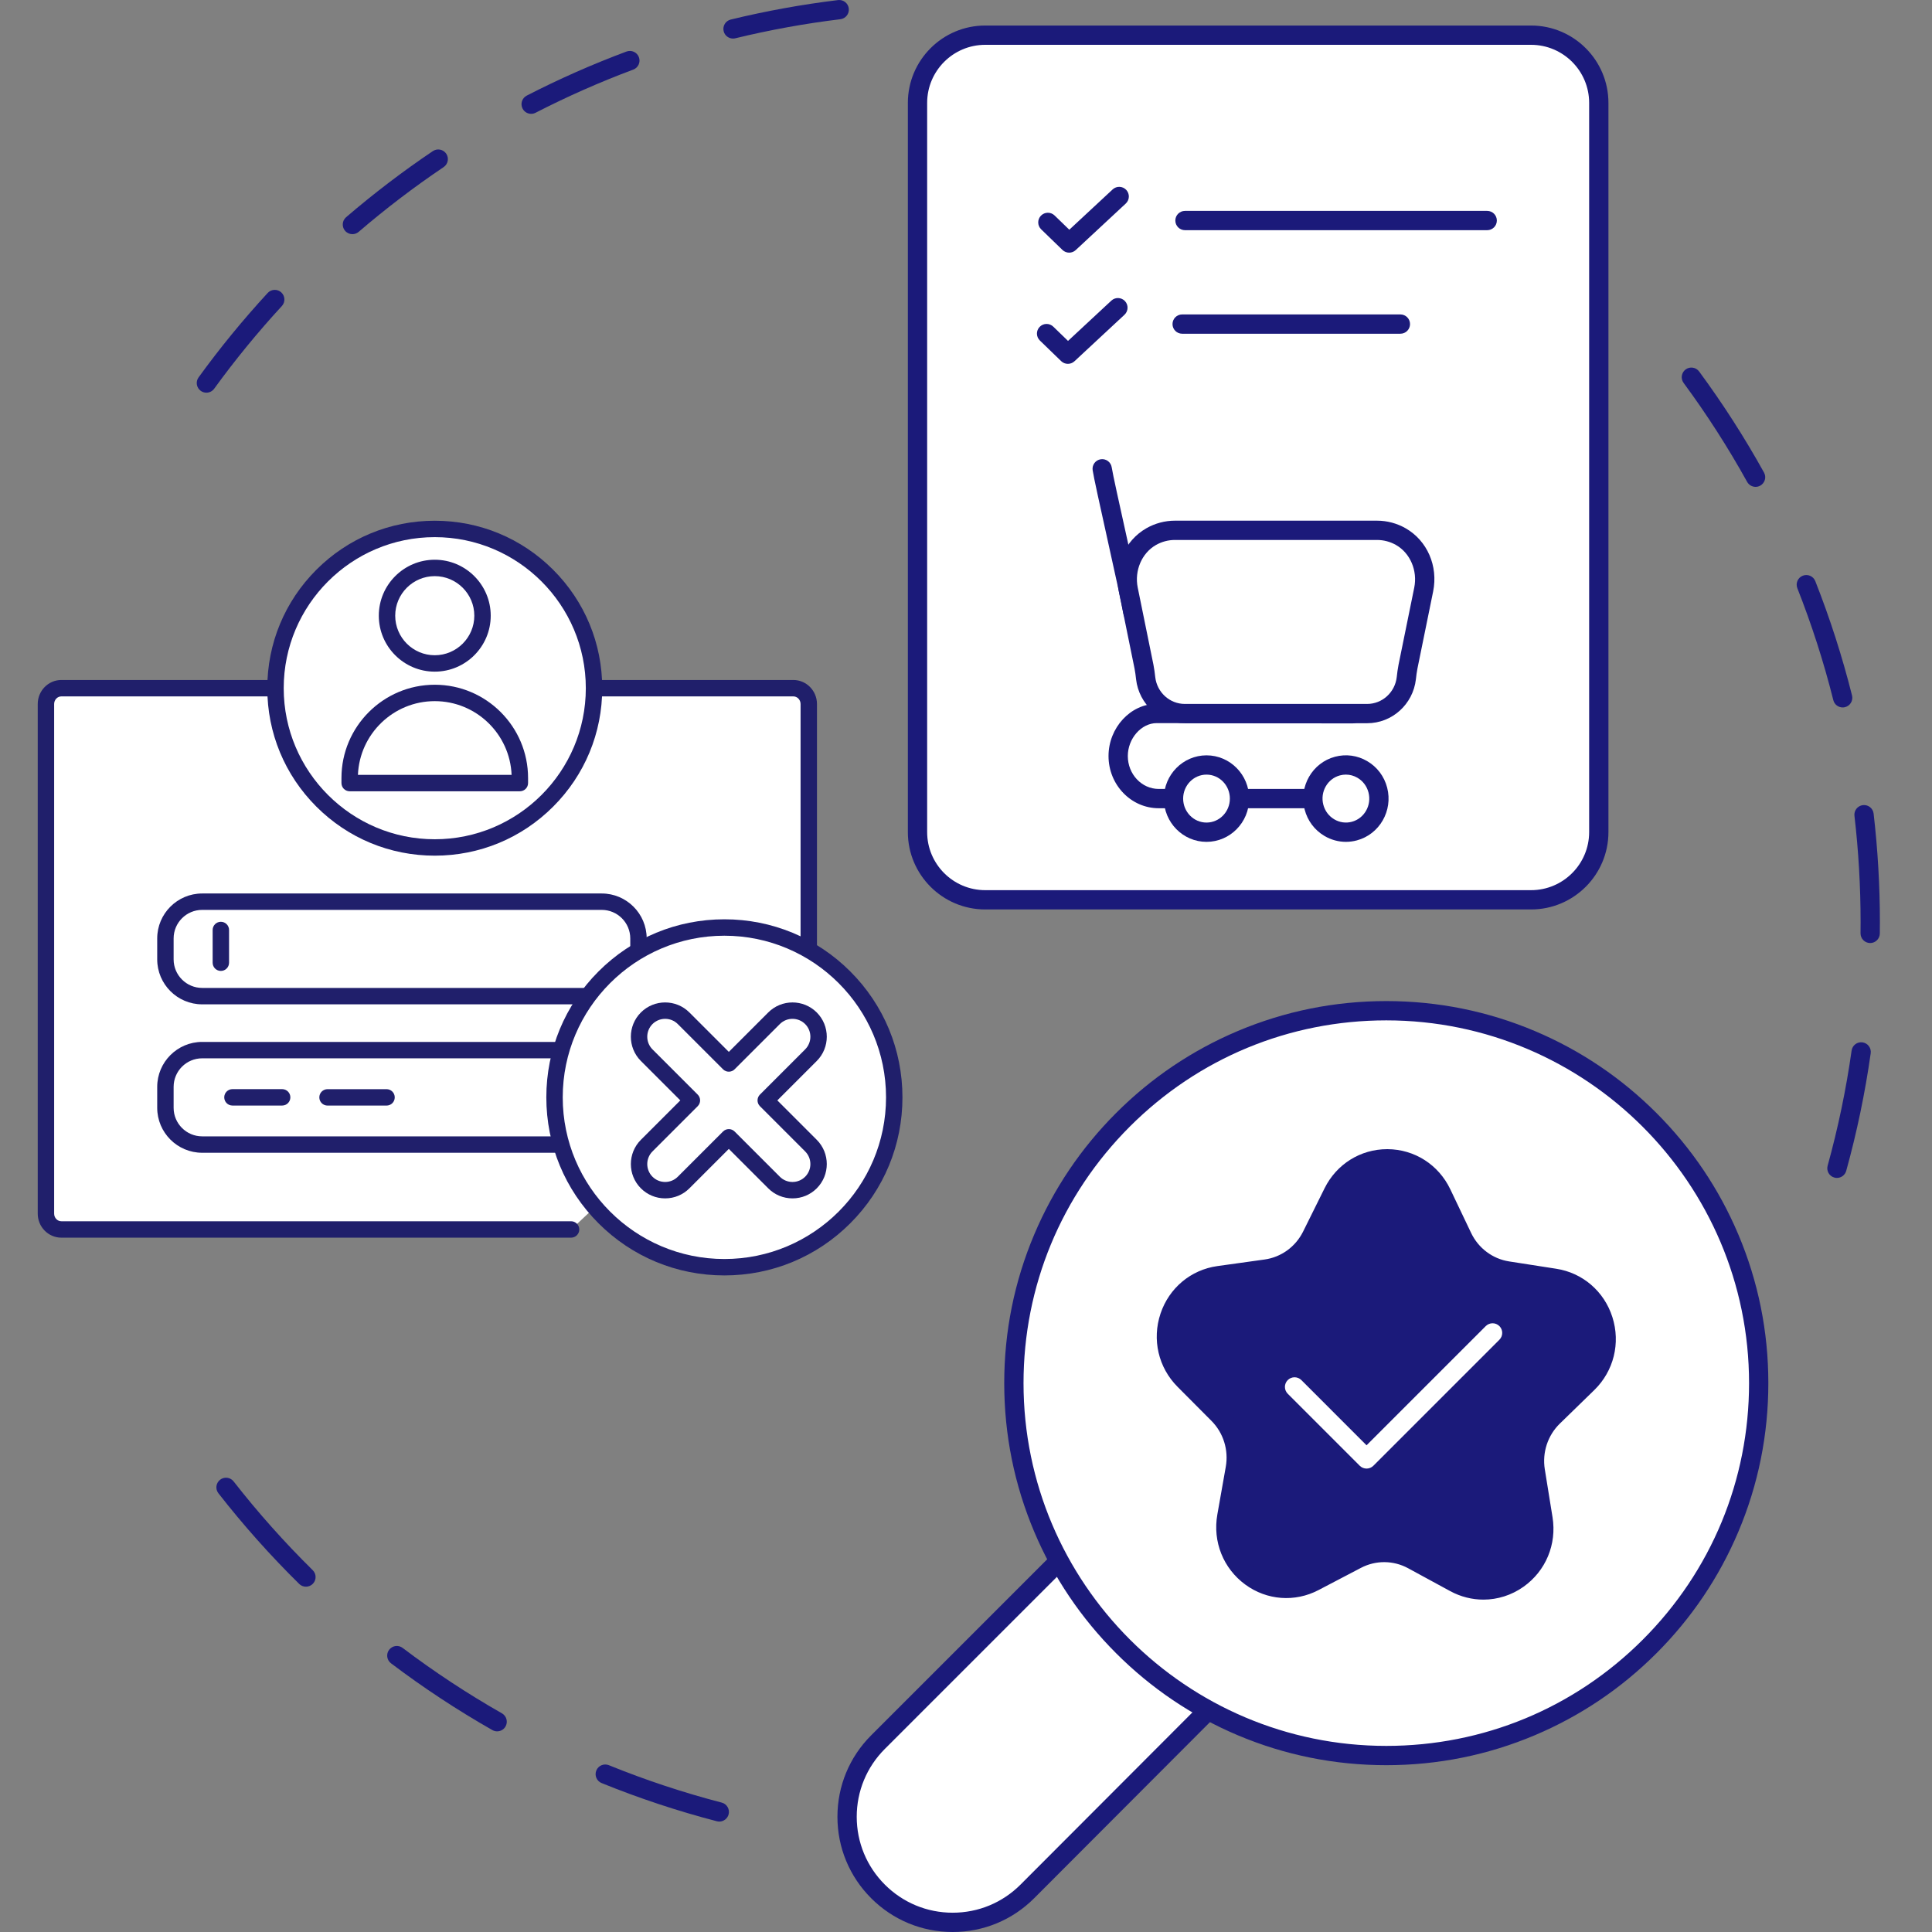 <svg width="256" height="256" viewBox="0 0 256 256" fill="none" xmlns="http://www.w3.org/2000/svg">
<rect x="0" y="0" width="256" height="256" fill="#808080" stroke="none"/>
<g clip-path="url(#clip0_2168_27674)">
<g clip-path="url(#clip1_2168_27674)">
<path d="M95.309 241.368C95.203 241.368 95.095 241.354 94.987 241.326C89.811 239.982 84.674 238.279 79.717 236.266C79.063 236 78.749 235.255 79.014 234.601C79.279 233.947 80.025 233.633 80.679 233.898C85.531 235.87 90.561 237.536 95.63 238.853C96.313 239.03 96.723 239.728 96.546 240.411C96.396 240.986 95.877 241.368 95.309 241.368ZM65.874 229.413C65.659 229.413 65.442 229.359 65.243 229.246C60.599 226.604 56.079 223.626 51.81 220.396C51.248 219.97 51.136 219.168 51.562 218.606C51.989 218.043 52.79 217.932 53.352 218.358C57.532 221.521 61.958 224.437 66.507 227.024C67.12 227.373 67.335 228.153 66.986 228.767C66.75 229.181 66.318 229.413 65.874 229.413ZM40.539 210.244C40.215 210.244 39.892 210.122 39.643 209.877C35.832 206.123 32.231 202.083 28.942 197.868C28.507 197.312 28.606 196.509 29.163 196.075C29.719 195.64 30.522 195.739 30.956 196.296C34.178 200.423 37.704 204.38 41.437 208.056C41.939 208.552 41.946 209.361 41.45 209.863C41.2 210.117 40.87 210.244 40.539 210.244ZM243.403 156.08C243.29 156.08 243.175 156.065 243.061 156.033C242.381 155.845 241.982 155.141 242.171 154.461C243.553 149.474 244.622 144.341 245.348 139.205C245.447 138.506 246.092 138.02 246.792 138.118C247.491 138.217 247.977 138.863 247.878 139.562C247.137 144.808 246.045 150.05 244.634 155.143C244.476 155.709 243.962 156.08 243.403 156.08ZM247.808 124.958C247.803 124.958 247.798 124.958 247.793 124.958C247.087 124.949 246.522 124.37 246.53 123.665C246.536 123.173 246.539 122.677 246.539 122.19C246.539 117.484 246.265 112.743 245.724 108.1C245.643 107.399 246.145 106.764 246.846 106.683C247.547 106.601 248.181 107.103 248.263 107.804C248.815 112.545 249.095 117.386 249.095 122.19C249.095 122.687 249.092 123.194 249.086 123.696C249.077 124.395 248.507 124.958 247.808 124.958ZM244.162 93.741C243.59 93.741 243.069 93.354 242.924 92.773C241.664 87.749 240.06 82.759 238.158 77.942C237.898 77.285 238.221 76.543 238.877 76.284C239.533 76.025 240.275 76.346 240.535 77.002C242.478 81.924 244.116 87.02 245.403 92.151C245.574 92.836 245.159 93.53 244.474 93.702C244.37 93.728 244.265 93.741 244.162 93.741ZM232.624 64.511C232.175 64.511 231.739 64.273 231.505 63.852C228.997 59.325 226.164 54.914 223.087 50.74C222.668 50.172 222.789 49.372 223.357 48.953C223.925 48.534 224.725 48.656 225.144 49.223C228.286 53.485 231.179 57.99 233.741 62.614C234.083 63.231 233.86 64.008 233.242 64.35C233.046 64.46 232.834 64.511 232.624 64.511ZM27.346 52.032C27.086 52.032 26.823 51.953 26.597 51.788C26.026 51.374 25.898 50.575 26.313 50.004C29.131 46.117 32.212 42.355 35.468 38.821C35.946 38.301 36.754 38.269 37.273 38.746C37.792 39.224 37.825 40.033 37.347 40.552C34.158 44.014 31.142 47.698 28.381 51.505C28.131 51.849 27.741 52.032 27.346 52.032ZM46.695 31.028C46.336 31.028 45.978 30.877 45.725 30.582C45.265 30.047 45.327 29.241 45.862 28.78C49.508 25.649 53.375 22.703 57.356 20.022C57.942 19.628 58.736 19.783 59.13 20.369C59.524 20.954 59.369 21.748 58.783 22.142C54.885 24.767 51.097 27.654 47.527 30.72C47.286 30.927 46.99 31.028 46.695 31.028ZM70.382 15.083C69.918 15.083 69.472 14.83 69.245 14.389C68.921 13.762 69.169 12.992 69.796 12.668C74.07 10.47 78.517 8.506 83.014 6.829C83.675 6.583 84.412 6.919 84.658 7.58C84.904 8.242 84.569 8.977 83.907 9.224C79.504 10.866 75.15 12.79 70.965 14.942C70.778 15.037 70.579 15.083 70.382 15.083ZM97.129 5.11C96.553 5.11 96.031 4.718 95.888 4.134C95.722 3.448 96.142 2.757 96.828 2.59C101.488 1.457 106.272 0.589 111.047 0.01C111.747 -0.076 112.384 0.424 112.469 1.124C112.554 1.825 112.055 2.462 111.355 2.547C106.68 3.114 101.995 3.964 97.433 5.073C97.331 5.098 97.229 5.11 97.129 5.11Z" fill="#1B1A7A"/>
<path d="M160.092 226.617L136.128 250.624C130.663 256.088 121.806 256.088 116.342 250.624C110.879 245.16 110.878 236.302 116.342 230.838L140.301 206.879L160.092 226.617Z" fill="white"/>
<path d="M126.234 256C122.156 256 118.322 254.412 115.438 251.528C112.554 248.644 110.966 244.81 110.965 240.732C110.965 236.653 112.553 232.819 115.438 229.935L139.396 205.976C139.895 205.477 140.705 205.477 141.204 205.976C141.703 206.475 141.703 207.284 141.204 207.783L117.245 231.742C114.844 234.143 113.521 237.336 113.521 240.731C113.521 244.127 114.844 247.319 117.245 249.72C119.647 252.122 122.839 253.444 126.234 253.444C129.63 253.444 132.822 252.122 135.224 249.72L159.187 225.714C159.685 225.215 160.495 225.214 160.994 225.713C161.494 226.211 161.494 227.02 160.995 227.52L137.031 251.527C134.147 254.412 130.312 256 126.234 256Z" fill="#1B1A7A"/>
<path d="M183.691 133.93C156.437 133.93 134.345 156.023 134.345 183.276C134.346 210.529 156.439 232.622 183.69 232.621C210.944 232.622 233.036 210.528 233.036 183.275C233.036 156.024 210.943 133.931 183.691 133.93Z" fill="white"/>
<path d="M183.69 233.896C176.857 233.896 170.227 232.558 163.985 229.918C157.957 227.368 152.543 223.718 147.895 219.069C143.246 214.42 139.596 209.007 137.046 202.978C134.406 196.736 133.067 190.107 133.066 183.273C133.066 176.439 134.405 169.809 137.045 163.567C139.595 157.539 143.245 152.125 147.893 147.476C152.542 142.827 157.956 139.177 163.984 136.627C170.226 133.987 176.857 132.648 183.691 132.648C190.524 132.649 197.153 133.987 203.395 136.628C209.424 139.178 214.837 142.828 219.486 147.476C224.135 152.125 227.785 157.539 230.335 163.567C232.975 169.808 234.314 176.438 234.314 183.271C234.314 190.105 232.976 196.735 230.335 202.977C227.785 209.006 224.135 214.42 219.486 219.069C214.837 223.718 209.424 227.368 203.395 229.917C197.154 232.557 190.524 233.896 183.69 233.896ZM183.691 135.204C170.851 135.204 158.781 140.204 149.702 149.283C140.623 158.362 135.622 170.433 135.622 183.273C135.623 209.778 157.186 231.341 183.69 231.341C196.53 231.341 208.601 226.341 217.68 217.262C226.759 208.183 231.759 196.112 231.759 183.272C231.759 156.77 210.193 135.208 183.691 135.204Z" fill="#1B1A7A"/>
<path d="M192.771 209.708L187.192 206.676C184.869 205.413 182.082 205.391 179.74 206.617L174.115 209.561C168.217 212.649 161.389 207.532 162.562 200.903L163.68 194.582C164.145 191.95 163.305 189.253 161.432 187.372L156.934 182.854C152.217 178.115 154.903 169.945 161.478 169.028L167.748 168.154C170.359 167.79 172.626 166.146 173.811 163.757L176.656 158.02C179.64 152.004 188.126 152.071 191.017 158.133L193.774 163.914C194.922 166.321 197.164 168.001 199.769 168.406L206.025 169.379C212.585 170.399 215.145 178.61 210.357 183.274L205.791 187.721C203.889 189.573 203.007 192.256 203.433 194.895L204.454 201.233C205.526 207.881 198.621 212.889 192.771 209.708Z" fill="#1B1A7A"/>
<path d="M196.559 211.958C195.056 211.958 193.547 211.585 192.161 210.832L186.582 207.799C184.634 206.74 182.297 206.721 180.333 207.75L174.708 210.694C171.578 212.333 167.861 212.052 165.007 209.964C162.088 207.827 160.669 204.271 161.304 200.682L162.422 194.361C162.815 192.137 162.107 189.862 160.527 188.274L156.029 183.756C153.486 181.201 152.624 177.48 153.779 174.045C154.919 170.659 157.802 168.252 161.302 167.764L167.572 166.89C169.765 166.584 171.67 165.201 172.667 163.19L175.512 157.453C177.1 154.251 180.274 152.27 183.807 152.27C183.832 152.27 183.856 152.27 183.88 152.27C187.444 152.298 190.621 154.334 192.171 157.584L194.928 163.365C195.894 165.392 197.778 166.805 199.966 167.145L206.221 168.118C209.715 168.661 212.561 171.114 213.648 174.519C214.75 177.971 213.83 181.677 211.249 184.191L206.683 188.638C205.079 190.2 204.336 192.464 204.695 194.694L205.717 201.032C206.297 204.63 204.823 208.163 201.872 210.254C200.275 211.385 198.422 211.958 196.559 211.958ZM193.382 208.586C195.658 209.823 198.279 209.667 200.395 208.168C202.545 206.645 203.618 204.066 203.194 201.438L202.173 195.1C201.681 192.049 202.7 188.949 204.9 186.807L209.467 182.36C211.378 180.498 212.031 177.857 211.214 175.295C210.411 172.781 208.398 171.042 205.829 170.642L199.574 169.67C196.551 169.2 193.952 167.254 192.622 164.464L189.865 158.684C188.723 156.288 186.478 154.845 183.861 154.825C183.842 154.825 183.824 154.825 183.805 154.825C181.213 154.825 178.971 156.229 177.801 158.588L174.956 164.325C173.583 167.093 170.955 168.998 167.925 169.42L161.656 170.294C159.082 170.653 157.043 172.36 156.202 174.859C155.345 177.408 155.957 180.06 157.841 181.952L162.339 186.47C164.505 188.647 165.477 191.763 164.939 194.805L163.821 201.126C163.357 203.748 164.39 206.344 166.517 207.901C168.61 209.433 171.229 209.63 173.523 208.429L179.148 205.485C181.869 204.06 185.104 204.086 187.803 205.553L193.382 208.586Z" fill="#1B1A7A"/>
<path d="M171.535 183.774L181.077 193.315L197.775 176.617L171.535 183.774Z" fill="#1B1A7A"/>
<path d="M181.077 194.594C180.738 194.594 180.413 194.459 180.173 194.219L170.632 184.677C170.133 184.178 170.133 183.369 170.632 182.87C171.131 182.371 171.94 182.371 172.439 182.87L181.077 191.509L196.872 175.714C197.371 175.215 198.179 175.215 198.678 175.714C199.177 176.213 199.177 177.022 198.678 177.521L181.98 194.219C181.741 194.459 181.416 194.594 181.077 194.594Z" fill="white"/>
<path d="M202.876 119.229H130.546C125.591 119.229 121.575 115.212 121.575 110.257V13.632C121.575 8.677 125.592 4.66 130.546 4.66H202.876C207.831 4.66 211.848 8.677 211.848 13.632V110.257C211.848 115.212 207.831 119.229 202.876 119.229Z" fill="white"/>
<path d="M202.876 120.507H130.546C124.895 120.507 120.297 115.909 120.297 110.258V13.632C120.297 7.981 124.895 3.383 130.546 3.383H202.876C208.528 3.383 213.126 7.981 213.126 13.632V110.257C213.126 115.909 208.528 120.507 202.876 120.507ZM130.546 5.939C126.304 5.939 122.853 9.39 122.853 13.632V110.257C122.853 114.5 126.304 117.951 130.546 117.951H202.876C207.119 117.951 210.57 114.499 210.57 110.257V13.632C210.57 9.39 207.118 5.939 202.876 5.939H130.546Z" fill="#1B1A7A"/>
<path d="M173.964 107.095H164.243C163.538 107.095 162.965 106.523 162.965 105.817C162.965 105.112 163.537 104.539 164.243 104.539H173.964C174.67 104.539 175.242 105.111 175.242 105.817C175.242 106.523 174.67 107.095 173.964 107.095Z" fill="#1B1A7A"/>
<path d="M155.495 107.095H153.536C149.869 107.095 146.885 103.992 146.885 100.178C146.885 96.429 149.808 93.262 153.268 93.262L179.229 93.3C179.935 93.301 180.506 93.874 180.505 94.58C180.504 95.285 179.932 95.856 179.227 95.856C179.227 95.856 179.226 95.856 179.225 95.856L153.266 95.817C151.229 95.817 149.441 97.855 149.441 100.178C149.441 102.583 151.278 104.539 153.536 104.539H155.495C156.2 104.539 156.773 105.111 156.773 105.817C156.773 106.523 156.2 107.095 155.495 107.095Z" fill="#1B1A7A"/>
<path d="M159.869 110.271C162.285 110.271 164.243 108.277 164.243 105.817C164.243 103.357 162.285 101.363 159.869 101.363C157.453 101.363 155.495 103.357 155.495 105.817C155.495 108.277 157.453 110.271 159.869 110.271Z" fill="white"/>
<path d="M159.869 111.55C156.753 111.55 154.217 108.978 154.217 105.818C154.217 102.657 156.753 100.086 159.869 100.086C162.986 100.086 165.521 102.657 165.521 105.818C165.521 108.978 162.986 111.55 159.869 111.55ZM159.869 102.641C158.162 102.641 156.773 104.066 156.773 105.818C156.773 107.569 158.162 108.994 159.869 108.994C161.577 108.994 162.965 107.569 162.965 105.818C162.965 104.066 161.577 102.641 159.869 102.641Z" fill="#1B1A7A"/>
<path d="M178.565 110.262C180.979 110.147 182.841 108.062 182.723 105.605C182.606 103.148 180.554 101.25 178.14 101.366C175.726 101.481 173.865 103.566 173.982 106.023C174.1 108.479 176.151 110.378 178.565 110.262Z" fill="white"/>
<path d="M178.337 111.549C177.357 111.549 176.39 111.288 175.519 110.779C174.197 110.006 173.256 108.757 172.87 107.26C172.081 104.207 173.888 101.072 176.897 100.272C178.346 99.886 179.859 100.092 181.158 100.852C182.48 101.625 183.421 102.874 183.807 104.371C184.596 107.424 182.789 110.559 179.78 111.359C179.303 111.486 178.819 111.549 178.337 111.549ZM178.335 102.639C178.075 102.639 177.812 102.673 177.554 102.742C175.897 103.182 174.906 104.923 175.345 106.621C175.56 107.453 176.08 108.146 176.81 108.573C177.516 108.986 178.338 109.099 179.123 108.89C180.78 108.449 181.772 106.709 181.333 105.01C181.118 104.178 180.598 103.485 179.868 103.059C179.394 102.781 178.868 102.639 178.335 102.639Z" fill="#1B1A7A"/>
<path d="M150.119 81.14C149.846 79.256 146.293 63.835 146.044 62.121L150.119 81.14Z" fill="white"/>
<path d="M150.117 82.414C149.493 82.414 148.947 81.956 148.855 81.32C148.722 80.403 147.68 75.7 146.761 71.55C145.767 67.062 144.909 63.185 144.781 62.301C144.68 61.602 145.164 60.954 145.862 60.853C146.561 60.752 147.209 61.236 147.31 61.935C147.425 62.726 148.356 66.931 149.257 70.998C150.276 75.598 151.238 79.943 151.385 80.953C151.486 81.651 151.002 82.299 150.304 82.401C150.24 82.41 150.178 82.414 150.117 82.414Z" fill="#1B1A7A"/>
<path d="M182.472 70.269H155.678C154.539 70.269 153.467 70.573 152.536 71.106C150.121 72.486 148.943 75.366 149.504 78.121L151.586 88.343C151.689 88.847 151.748 89.357 151.807 89.868C152.11 92.496 154.328 94.553 156.997 94.553H181.154C183.823 94.553 186.041 92.496 186.344 89.868C186.403 89.357 186.462 88.847 186.564 88.343L188.646 78.121C189.207 75.366 188.029 72.486 185.614 71.106C184.683 70.573 183.61 70.269 182.472 70.269Z" fill="white"/>
<path d="M181.154 95.831H156.996C153.697 95.831 150.92 93.33 150.537 90.014C150.48 89.517 150.425 89.047 150.334 88.598L148.252 78.376C147.565 75.004 149.032 71.636 151.902 69.996C153.052 69.339 154.358 68.992 155.678 68.992H182.472C183.792 68.992 185.098 69.339 186.248 69.996C189.118 71.636 190.585 75.004 189.898 78.376L187.816 88.598C187.725 89.049 187.67 89.518 187.613 90.014C187.23 93.33 184.454 95.831 181.154 95.831ZM155.678 71.547C154.802 71.547 153.935 71.778 153.17 72.215C151.29 73.289 150.298 75.613 150.756 77.865L152.838 88.088C152.952 88.645 153.015 89.192 153.076 89.721C153.31 91.747 154.995 93.275 156.997 93.275H181.154C183.155 93.275 184.841 91.747 185.075 89.721C185.136 89.193 185.199 88.646 185.312 88.088L187.394 77.866C187.853 75.613 186.86 73.289 184.98 72.215C184.216 71.779 183.349 71.548 182.472 71.548L155.678 71.547Z" fill="#1B1A7A"/>
<path d="M141.671 33.478C141.35 33.478 141.029 33.358 140.781 33.118L137.959 30.386C137.452 29.895 137.439 29.086 137.93 28.579C138.421 28.072 139.229 28.059 139.736 28.549L141.688 30.439L147.43 25.1C147.946 24.619 148.755 24.649 149.236 25.165C149.716 25.682 149.687 26.491 149.17 26.971L142.54 33.136C142.295 33.364 141.983 33.478 141.671 33.478Z" fill="#1B1A7A"/>
<path d="M141.501 48.212C141.18 48.212 140.859 48.092 140.611 47.853L137.789 45.12C137.282 44.629 137.269 43.82 137.76 43.313C138.251 42.806 139.06 42.793 139.567 43.284L141.518 45.173L147.26 39.834C147.777 39.354 148.585 39.383 149.066 39.9C149.546 40.417 149.517 41.225 149 41.706L142.371 47.87C142.125 48.098 141.813 48.212 141.501 48.212Z" fill="#1B1A7A"/>
<path d="M185.559 44.22H156.641C155.936 44.22 155.363 43.648 155.363 42.942C155.363 42.237 155.935 41.664 156.641 41.664H185.559C186.265 41.664 186.837 42.236 186.837 42.942C186.837 43.648 186.265 44.22 185.559 44.22Z" fill="#1B1A7A"/>
<path d="M197.062 30.501H157.016C156.311 30.501 155.738 29.929 155.738 29.223C155.738 28.517 156.31 27.945 157.016 27.945H197.062C197.768 27.945 198.34 28.517 198.34 29.223C198.34 29.929 197.768 30.501 197.062 30.501Z" fill="#1B1A7A"/>
<path d="M75.671 162.913H50.68H8.13C7.002 162.913 6.087 161.974 6.087 160.816V93.288C6.087 92.13 7.002 91.191 8.13 91.191H105.123C106.251 91.191 107.166 92.13 107.166 93.288V115.084V133.406L75.671 162.913Z" fill="white"/>
<path d="M75.671 163.997H8.13C6.404 163.997 5 162.569 5 160.813V93.286C5 91.53 6.404 90.102 8.13 90.102H105.123C106.849 90.102 108.253 91.53 108.253 93.286V133.404C108.253 134.004 107.766 134.491 107.166 134.491C106.566 134.491 106.079 134.004 106.079 133.404V93.286C106.079 92.729 105.65 92.276 105.123 92.276H8.13C7.603 92.276 7.174 92.729 7.174 93.286V160.813C7.174 161.37 7.603 161.823 8.13 161.823H75.671C76.272 161.823 76.758 162.31 76.758 162.91C76.758 163.511 76.272 163.997 75.671 163.997Z" fill="#201F6B"/>
<path d="M79.731 131.995H26.789C24.099 131.995 21.919 129.814 21.919 127.124V124.351C21.919 121.661 24.099 119.48 26.789 119.48H79.731C82.421 119.48 84.602 121.661 84.602 124.351V127.124C84.602 129.814 82.421 131.995 79.731 131.995Z" fill="white"/>
<path d="M79.731 133.08H26.789C23.504 133.08 20.831 130.407 20.831 127.121V124.349C20.831 121.063 23.504 118.391 26.789 118.391H79.731C83.016 118.391 85.689 121.063 85.689 124.349V127.121C85.689 130.407 83.016 133.08 79.731 133.08ZM26.789 120.565C24.703 120.565 23.006 122.262 23.006 124.349V127.121C23.006 129.208 24.703 130.905 26.789 130.905H79.731C81.817 130.905 83.514 129.208 83.514 127.121V124.349C83.514 122.262 81.817 120.565 79.731 120.565H26.789Z" fill="#201F6B"/>
<path d="M79.731 151.663H26.789C24.099 151.663 21.919 149.482 21.919 146.792V144.019C21.919 141.329 24.099 139.148 26.789 139.148H79.731C82.421 139.148 84.602 141.329 84.602 144.019V146.792C84.602 149.482 82.421 151.663 79.731 151.663Z" fill="white"/>
<path d="M79.731 152.747H26.789C23.504 152.747 20.831 150.075 20.831 146.789V144.017C20.831 140.731 23.504 138.059 26.789 138.059H79.731C83.016 138.059 85.689 140.731 85.689 144.017V146.789C85.689 150.075 83.016 152.747 79.731 152.747ZM26.789 140.233C24.703 140.233 23.006 141.93 23.006 144.016V146.789C23.006 148.876 24.703 150.573 26.789 150.573H79.731C81.817 150.573 83.514 148.876 83.514 146.789V144.016C83.514 141.93 81.817 140.233 79.731 140.233L26.789 140.233Z" fill="#201F6B"/>
<path d="M57.608 112.292C69.263 112.292 78.712 102.844 78.712 91.189C78.712 79.534 69.263 70.086 57.608 70.086C45.954 70.086 36.505 79.534 36.505 91.189C36.505 102.844 45.954 112.292 57.608 112.292Z" fill="white"/>
<path d="M57.608 113.38C51.681 113.38 46.109 111.072 41.918 106.881C37.726 102.69 35.418 97.117 35.418 91.19C35.418 85.263 37.727 79.691 41.918 75.499C46.109 71.308 51.681 69 57.608 69C63.536 69 69.108 71.308 73.299 75.499C77.49 79.691 79.799 85.263 79.799 91.19C79.799 97.117 77.49 102.69 73.299 106.881C69.108 111.072 63.536 113.38 57.608 113.38ZM57.608 71.174C46.572 71.174 37.593 80.153 37.593 91.19C37.593 102.227 46.572 111.206 57.608 111.206C68.645 111.206 77.624 102.227 77.624 91.19C77.624 80.153 68.645 71.174 57.608 71.174Z" fill="#201F6B"/>
<path d="M57.608 87.909C61.103 87.909 63.936 85.076 63.936 81.581C63.936 78.087 61.103 75.254 57.608 75.254C54.114 75.254 51.281 78.087 51.281 81.581C51.281 85.076 54.114 87.909 57.608 87.909Z" fill="white"/>
<path d="M57.608 88.997C53.52 88.997 50.194 85.671 50.194 81.582C50.194 77.494 53.52 74.168 57.608 74.168C61.697 74.168 65.023 77.494 65.023 81.582C65.023 85.671 61.697 88.997 57.608 88.997ZM57.608 76.342C54.719 76.342 52.368 78.693 52.368 81.582C52.368 84.472 54.719 86.823 57.608 86.823C60.498 86.823 62.849 84.472 62.849 81.582C62.849 78.693 60.498 76.342 57.608 76.342Z" fill="#201F6B"/>
<path d="M68.885 103.759H46.332V103.093C46.332 96.865 51.381 91.816 57.608 91.816C63.837 91.816 68.885 96.865 68.885 103.093V103.759Z" fill="white"/>
<path d="M68.885 104.848H46.332C45.731 104.848 45.245 104.361 45.245 103.761V103.094C45.245 96.277 50.791 90.731 57.609 90.731C64.426 90.731 69.972 96.277 69.972 103.094V103.761C69.972 104.361 69.486 104.848 68.885 104.848ZM47.428 102.673H67.789C67.568 97.249 63.086 92.905 57.608 92.905C52.131 92.905 47.649 97.249 47.428 102.673Z" fill="#201F6B"/>
<path d="M37.387 146.491H30.8C30.2 146.491 29.713 146.004 29.713 145.404C29.713 144.803 30.2 144.316 30.8 144.316H37.387C37.988 144.316 38.474 144.803 38.474 145.404C38.474 146.004 37.987 146.491 37.387 146.491Z" fill="#201F6B"/>
<path d="M51.219 146.495H43.399C42.799 146.495 42.312 146.008 42.312 145.407C42.312 144.807 42.799 144.32 43.399 144.32H51.219C51.82 144.32 52.306 144.807 52.306 145.407C52.306 146.008 51.82 146.495 51.219 146.495Z" fill="#201F6B"/>
<path d="M29.264 128.653C28.663 128.653 28.177 128.167 28.177 127.566V123.228C28.177 122.627 28.663 122.141 29.264 122.141C29.864 122.141 30.351 122.627 30.351 123.228V127.566C30.351 128.167 29.864 128.653 29.264 128.653Z" fill="#201F6B"/>
<path d="M95.985 167.912C108.415 167.912 118.492 157.836 118.492 145.405C118.492 132.975 108.415 122.898 95.985 122.898C83.555 122.898 73.478 132.975 73.478 145.405C73.478 157.836 83.555 167.912 95.985 167.912Z" fill="white"/>
<path d="M95.985 169C89.683 169 83.758 166.546 79.302 162.09C74.845 157.634 72.391 151.709 72.391 145.406C72.391 139.104 74.846 133.179 79.302 128.723C83.758 124.267 89.683 121.812 95.985 121.812C102.287 121.812 108.212 124.267 112.669 128.723C117.125 133.179 119.579 139.104 119.579 145.406C119.579 151.709 117.125 157.634 112.669 162.09C108.212 166.546 102.287 169 95.985 169ZM95.985 123.987C84.174 123.987 74.565 133.595 74.565 145.406C74.565 157.217 84.174 166.826 95.985 166.826C107.796 166.826 117.405 157.217 117.405 145.406C117.405 133.596 107.796 123.987 95.985 123.987Z" fill="#201F6B"/>
<path d="M101.464 145.809L107.455 139.818C108.806 138.467 108.806 136.277 107.455 134.927C106.104 133.577 103.915 133.577 102.564 134.927L96.572 140.918L90.581 134.927C89.23 133.577 87.04 133.577 85.689 134.927C84.339 136.277 84.339 138.467 85.689 139.818L91.681 145.809L85.689 151.801C84.339 153.152 84.339 155.341 85.689 156.692C86.365 157.367 87.25 157.705 88.135 157.705C89.02 157.705 89.905 157.367 90.581 156.692L96.572 150.701L102.564 156.692C103.239 157.367 104.125 157.705 105.009 157.705C105.894 157.705 106.78 157.367 107.455 156.692C108.806 155.341 108.806 153.152 107.455 151.801L101.464 145.809Z" fill="white"/>
<path d="M105.009 158.791C103.796 158.791 102.654 158.318 101.795 157.46L96.572 152.237L91.35 157.46C90.491 158.318 89.349 158.791 88.135 158.791C86.921 158.791 85.78 158.318 84.921 157.46C83.149 155.687 83.149 152.803 84.921 151.031L90.144 145.808L84.921 140.586C83.149 138.813 83.149 135.929 84.921 134.157C86.693 132.385 89.577 132.385 91.349 134.156L96.572 139.379L101.795 134.157C103.568 132.385 106.451 132.385 108.224 134.156C109.996 135.929 109.996 138.813 108.224 140.585L103.001 145.808L108.224 151.031C109.996 152.803 109.996 155.687 108.224 157.46C107.365 158.318 106.223 158.791 105.009 158.791ZM96.572 149.612C96.851 149.612 97.129 149.719 97.341 149.931L103.333 155.922C103.781 156.37 104.376 156.617 105.01 156.617C105.643 156.617 106.239 156.37 106.687 155.922C107.611 154.998 107.611 153.493 106.686 152.568L100.695 146.577C100.271 146.152 100.271 145.464 100.695 145.04L106.687 139.048C107.611 138.123 107.611 136.619 106.687 135.694C105.762 134.77 104.257 134.77 103.332 135.695L97.341 141.686C96.916 142.11 96.228 142.11 95.804 141.686L89.812 135.694C88.888 134.77 87.383 134.77 86.458 135.694C85.534 136.619 85.534 138.123 86.458 139.048L92.45 145.04C92.874 145.464 92.874 146.152 92.45 146.577L86.458 152.569C85.534 153.493 85.534 154.998 86.458 155.923C86.906 156.37 87.502 156.617 88.135 156.617C88.769 156.617 89.364 156.37 89.812 155.922L95.804 149.931C96.016 149.719 96.294 149.612 96.572 149.612Z" fill="#201F6B"/>
</g>
</g>
<defs>
<clipPath id="clip0_2168_27674">
<rect width="256" height="256" fill="white"/>
</clipPath>
<clipPath id="clip1_2168_27674">
<rect width="256" height="256" fill="white"/>
</clipPath>
</defs>
</svg>

